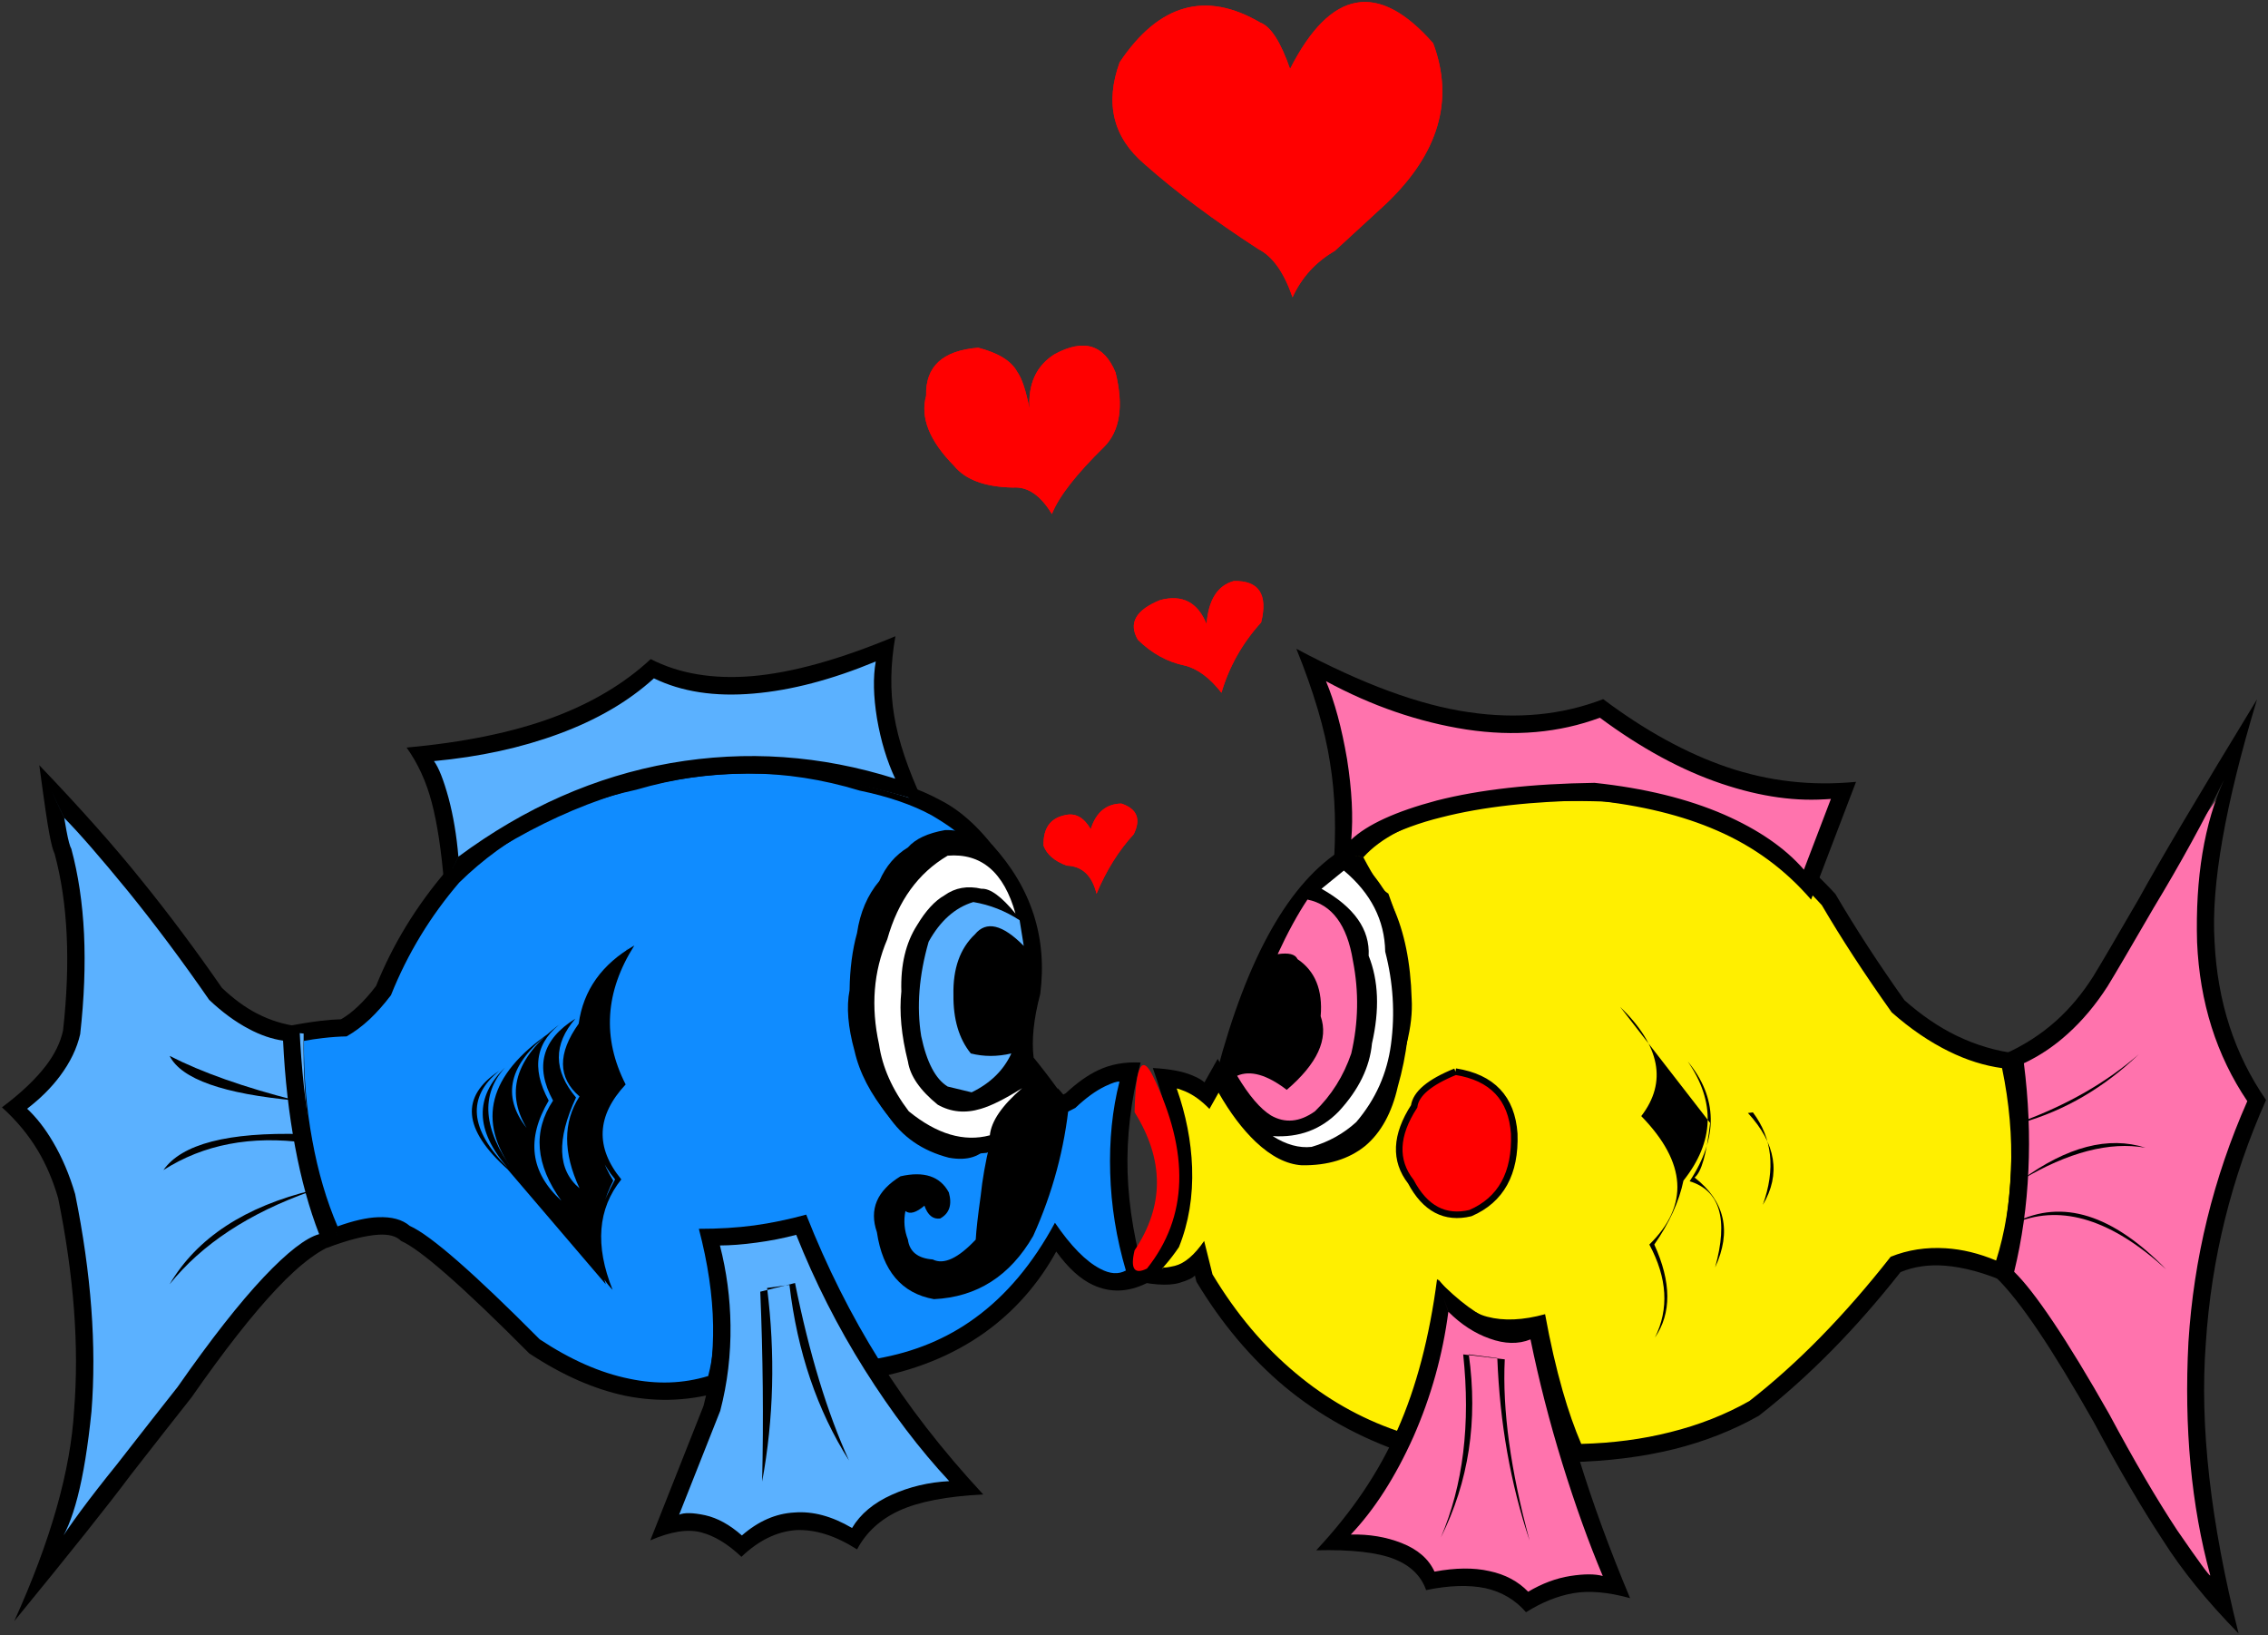 <?xml version="1.0"?>
<svg xmlns:rdf="http://www.w3.org/1999/02/22-rdf-syntax-ns#" xmlns="http://www.w3.org/2000/svg" xmlns:cc="http://creativecommons.org/ns#" xmlns:dc="http://purl.org/dc/elements/1.1/" id="svg2" viewBox="0 0 345.44 249.06" version="1">
  <rect x="0" y="0" width="345.44" height="249.06" fill="#333333" stroke="none"/>
  <path id="path28" d="m44.927 156.65c-1.134 11.591 0.756 21.922 5.67 30.994 5.607-2.079 9.323-2.268 11.15-0.567 3.024 1.323 9.575 7.056 19.655 17.198 9.701 6.426 18.899 8.315 27.592 5.67 1.764-6.741 1.512-14.111-0.756-22.112 5.418 0.063 9.827-0.504 13.229-1.701 3.717 8.693 7.559 15.875 11.528 21.544 12.41-2.142 21.67-8.819 27.781-20.033 4.221 6.048 8.316 8.063 12.284 6.048-3.213-10.772-3.528-21.167-0.945-31.183-2.772-0.189-5.796 1.26-9.071 4.347l-13.04 6.615c-7.686 0.882-13.103-2.268-16.253-9.449-3.15-9.512-3.024-17.639 0.378-24.379 2.079-6.552 5.04-10.331 8.882-11.339 2.142-0.252 4.284-0.252 6.426 0-3.087-4.746-9.155-8.063-18.206-9.953-11.465-3.486-23.014-3.528-34.648-0.126-10.961 2.394-20.159 7.223-27.592 14.489-4.536 5.292-8.063 11.087-10.583 17.387-2.016 2.646-4.032 4.536-6.048 5.67-2.058 0.042-4.536 0.336-7.434 0.882z" stroke-width="0" fill="#108cff"/>
  <path id="path30" stroke-width="0" d="m43.566 156.3c-0.075 6.361 0.386 12.29 1.381 17.789 1.016 5.513 2.629 10.83 4.837 15.953 3.187-1.208 5.804-1.878 7.851-2.009 1.606-0.097 2.756 0.22 3.45 0.949 1.439 0.619 3.764 2.334 6.976 5.145 3.299 2.889 7.48 6.881 12.542 11.976 5.018 3.318 9.921 5.475 14.71 6.472 5.005 1 9.943 0.758 14.816-0.725 1.006-3.826 1.448-7.75 1.324-11.774-0.111-3.454-0.634-6.852-1.568-10.192 1.982 0.017 3.947-0.102 5.895-0.358 1.991-0.252 3.641-0.602 4.95-1.051 1.685 3.929 3.432 7.577 5.24 10.947 2.062 3.845 4.211 7.361 6.447 10.55 6.764-1.162 12.634-3.519 17.61-7.071 4.488-3.226 8.106-7.328 10.852-12.306 1.79 2.485 3.644 4.177 5.563 5.076 2.623 1.229 5.357 1.144 8.203-0.256-1.761-5.843-2.729-11.469-2.904-16.879-0.163-5.419 0.5-10.993 1.987-16.721-2.429-0.129-4.604 0.269-6.525 1.194-1.57 0.75-3.2 1.914-4.891 3.493l-6.386 3.24c-2.079 1.054-4.154 2.107-6.227 3.159-3.499 0.413-6.448-0.099-8.847-1.536-2.469-1.403-4.425-3.77-5.867-7.1-1.519-4.579-2.243-8.809-2.172-12.688 0.054-3.911 0.906-7.48 2.554-10.708 0.99-3.146 2.185-5.607 3.583-7.383 1.289-1.679 2.76-2.721 4.412-3.127 0.953-0.111 1.908-0.165 2.863-0.163 1.142-0.026 3.266 0.131 6.372 0.472-2.937-4.198-6.064-7.137-9.38-8.816-3.139-1.712-7.027-3.054-11.664-4.028-5.836-1.768-11.695-2.664-17.576-2.688-5.886-0.018-11.791 0.836-17.715 2.563-5.582 1.224-10.72 3.066-15.413 5.527-4.72 2.485-8.991 5.592-12.811 9.321-2.332 2.721-4.406 5.572-6.223 8.552-1.764 2.894-3.276 5.913-4.539 9.057-0.937 1.229-1.868 2.274-2.793 3.136-0.864 0.819-1.712 1.463-2.544 1.932-0.935 0.022-1.979 0.103-3.132 0.242-1.534 0.186-3.279 0.465-5.235 0.836l2.717 2.215c0.942-0.174 1.884-0.316 2.828-0.423 1.325-0.155 2.548-0.243 3.671-0.262 1.184-0.665 2.351-1.533 3.503-2.603 1.091-1.028 2.175-2.25 3.255-3.667 1.257-3.156 2.768-6.184 4.532-9.086 1.711-2.815 3.668-5.508 5.872-8.079 3.613-3.537 7.658-6.478 12.135-8.822 4.504-2.369 9.446-4.138 14.825-5.308 5.709-1.675 11.395-2.501 17.058-2.477 5.668 0.018 11.316 0.885 16.946 2.603 4.413 0.916 8.084 2.178 11.014 3.784 2.752 1.638 4.202 2.731 4.353 3.279 0.964 0.089 0.946 0.12-0.053 0.094-1.187 0.003-2.374 0.074-3.563 0.215-2.191 0.602-4.122 1.954-5.794 4.055-1.562 2.003-2.888 4.708-3.976 8.114-1.754 3.513-2.667 7.377-2.738 11.592-0.055 4.247 0.732 8.837 2.363 13.77 1.708 3.851 4.035 6.65 6.984 8.397 3.019 1.713 6.622 2.335 10.808 1.866 2.274-1.153 4.545-2.305 6.813-3.456 2.217-1.125 4.435-2.25 6.654-3.375 1.585-1.508 3.105-2.612 4.559-3.311 1.103-0.524 1.825-0.756 2.169-0.696-1.095 4.288-1.567 8.919-1.414 13.895 0.14 4.984 0.936 9.941 2.388 14.87-1.123 0.616-2.421 0.531-3.893-0.256-2.176-1.117-4.48-3.457-6.911-7.019-3.365 6.234-7.433 11.078-12.205 14.53-4.284 3.126-9.25 5.179-14.896 6.158-1.733-2.481-3.489-5.39-5.27-8.727-2.034-3.812-4.067-8.101-6.099-12.866-2.092 0.748-4.348 1.279-6.767 1.595-2.461 0.311-5.41 0.444-8.845 0.398 1.333 4.66 2.071 8.948 2.211 12.864 0.128 3.347-0.186 6.478-0.944 9.393-3.821 1.162-7.828 1.299-12.02 0.409-4.409-0.893-8.955-2.894-13.638-6.001-5.017-5.047-9.152-8.992-12.405-11.836-3.34-2.921-5.802-4.734-7.387-5.438-1.133-0.972-2.755-1.412-4.865-1.319-1.669 0.057-3.714 0.521-6.134 1.392-1.697-3.949-2.983-8.333-3.856-13.151-0.895-4.833-1.316-9.864-1.265-15.095l-2.721-2.215z"/>
  <path id="path32" d="m7.886 120.55c0.693 5.292 1.26 8.315 1.701 9.071 2.079 7.686 2.52 16.883 1.323 27.592-0.882 3.969-3.78 7.811-8.693 11.528 3.654 3.339 6.3 7.811 7.938 13.418 4.851 23.938 3.276 43.593-4.725 58.964 10.331-13.355 17.891-23.056 22.678-29.104 9.638-14.237 17.387-22.174 23.245-23.812-3.591-8.126-5.292-18.395-5.103-30.805-5.859-0.504-10.331-2.52-13.418-6.048-8.063-11.654-16.379-21.922-24.946-30.805z" stroke-width="0" fill="#5bb1ff"/>
  <path id="path34" d="m101.25 231.86c3.906-1.701 7.811-0.756 11.717 2.835 5.103-4.662 10.835-5.04 17.198-1.134 2.646-4.725 8.315-7.308 17.009-7.748-10.772-11.591-19.151-24.946-25.135-40.065-4.662 1.26-9.323 1.89-13.985 1.89 2.394 9.197 2.52 17.891 0.378 26.08-2.394 6.048-4.788 12.095-7.181 18.143z" stroke-width="0" fill="#5bb1ff"/>
  <path id="path36" d="m68.739 133.78c21.608-16.064 44.853-20.159 69.736-12.284-3.591-7.686-4.788-14.867-3.591-21.544-15.119 6.3-26.962 7.308-35.53 3.024-7.874 7.245-19.655 11.591-35.341 13.04 2.457 3.402 4.032 9.323 4.725 17.765z" stroke-width="0" fill="#5bb1ff"/>
  <path id="path38" stroke-width="0" d="m137.15 179.14c-3.591 2.205-4.788 5.04-3.591 8.504 0.882 5.922 3.78 9.323 8.693 10.205 6.551-0.315 11.591-3.528 15.119-9.638 2.961-6.551 4.788-13.355 5.481-20.411-1.449-1.806-2.016-2.436-1.701-1.89-1.197-1.659-2.436-3.276-3.717-4.851-0.336-2.646 0-5.88 1.008-9.701 1.092-8.568-1.344-16.127-7.308-22.678-2.646-1.596-5.04-2.352-7.181-2.268-2.646 0.462-4.536 1.344-5.67 2.646-1.911 1.155-3.36 2.856-4.347 5.103-1.806 2.142-2.94 4.788-3.402 7.938-0.714 2.562-1.092 5.46-1.134 8.693-0.504 2.541-0.252 5.628 0.756 9.26 0.735 3.276 2.436 6.551 5.103 9.827 2.121 3.234 5.208 5.376 9.26 6.426 2.877 0.525 4.956-0.168 6.237-2.079-0.672 2.793-1.134 5.418-1.386 7.875-0.42 2.982-0.672 5.208-0.756 6.678-2.688 2.856-4.872 3.864-6.552 3.024-2.268-0.168-3.528-1.176-3.78-3.024-0.546-1.407-0.672-2.856-0.378-4.347 0.672 0.525 1.638 0.252 2.898-0.819 0.504 1.449 1.302 2.1 2.394 1.953 1.407-0.777 1.848-2.1 1.323-3.969-1.323-2.457-3.78-3.276-7.37-2.457z"/>
  <path id="path40" d="m154.67 139.13c-1.764-6.3-5.208-9.239-10.331-8.819-4.494 2.646-7.559 6.888-9.197 12.725-2.1 4.914-2.52 10.247-1.26 16.001 0.504 3.486 2.016 6.888 4.536 10.205 4.284 3.486 8.399 4.704 12.347 3.654 0.21-2.142 1.848-4.536 4.914-7.181-2.604 1.638-4.704 2.688-6.3 3.15-2.352 0.714-4.536 0.504-6.551-0.63-2.688-2.184-4.2-4.368-4.536-6.551-1.008-3.99-1.344-7.559-1.008-10.709-0.126-4.032 0.672-7.391 2.394-10.079 1.302-2.184 2.688-3.696 4.158-4.536 1.638-1.176 3.528-1.512 5.67-1.008 1.302-0.084 3.024 1.176 5.166 3.78z" stroke-width="0" fill="#fff"/>
  <path id="path42" d="m155.93 144.05c-0.21-1.302-0.42-2.604-0.63-3.906-2.184-1.428-4.536-2.352-7.056-2.772-2.772 0.84-5.04 2.856-6.804 6.048-1.47 5.124-1.848 9.911-1.134 14.363 0.84 3.99 2.184 6.552 4.032 7.686 1.218 0.294 2.436 0.588 3.654 0.882 2.856-1.386 4.872-3.36 6.048-5.922-2.142 0.504-4.2 0.504-6.174 0-1.806-2.226-2.688-5.208-2.646-8.945-0.084-3.99 1.008-7.056 3.276-9.197 1.722-2.1 4.2-1.512 7.434 1.764z" stroke-width="0" fill="#5bb1ff"/>
  <path id="path44" stroke-width="0" d="m9.783 124.56c2.246 2.272 5.492 6 9.737 11.185 4.175 5.157 8.287 10.662 12.334 16.515 1.97 1.868 3.982 3.344 6.034 4.428 1.782 0.949 3.525 1.546 5.228 1.79 0.276 5.797 0.887 11.19 1.833 16.178 0.931 4.983 2.152 9.413 3.663 13.29-2.019 0.556-4.826 2.73-8.42 6.523-3.72 3.943-8.099 9.526-13.138 16.748-2.391 3.02-5.474 6.953-9.251 11.8-4.279 5.294-7.318 9.41-9.117 12.349 2.438-3.095 4.187-9.895 5.247-20.401 0.792-9.971-0.037-21.012-2.489-33.124-0.858-2.928-1.979-5.568-3.364-7.919-1.209-2.058-2.525-3.749-3.949-5.074 2.03-1.561 3.699-3.222 5.007-4.983 1.557-2.081 2.583-4.207 3.076-6.378 0.612-5.468 0.806-10.558 0.584-15.27-0.228-4.697-0.873-9.016-1.936-12.955-0.213-0.342-0.457-1.25-0.733-2.726-0.284-1.625-0.398-2.275-0.344-1.95l-3.802-8.073c0.748 5.616 1.263 9.124 1.546 10.523 0.291 1.548 0.551 2.529 0.779 2.943 1.016 3.747 1.631 7.87 1.844 12.37 0.219 4.486 0.035 9.349-0.55 14.59-0.389 1.798-1.253 3.577-2.593 5.339-1.59 2.081-3.827 4.2-6.71 6.356 2.23 2.014 4.064 4.229 5.5 6.643 1.261 2.122 2.282 4.522 3.062 7.2 2.399 11.827 3.207 22.583 2.425 32.266-0.515 9.149-3.554 19.861-9.116 32.137 8.532-10.416 14.439-17.828 17.719-22.236 3.783-4.855 6.873-8.796 9.27-11.824 4.978-7.141 9.292-12.645 12.943-16.514 3.776-4.019 7.018-6.38 9.723-7.085-1.828-4.628-3.253-9.647-4.275-15.058-1.008-5.406-1.657-11.353-1.947-17.84-2.265-0.26-4.428-0.923-6.489-1.99-1.79-0.931-3.559-2.227-5.305-3.887-4.016-5.802-8.094-11.258-12.234-16.369-4.071-5.084-9.266-10.931-15.588-17.541l3.795 8.022z"/>
  <path id="path46" stroke-width="0" d="m103.44 230.67c0.631-1.593 1.506-3.804 2.625-6.631 1.212-3.063 2.425-6.125 3.637-9.188 1.101-4.222 1.621-8.572 1.561-13.05-0.053-4.116-0.59-8.159-1.61-12.131 1.637-0.004 3.492-0.148 5.564-0.43 2.103-0.278 4.121-0.675 6.056-1.19 2.858 7.19 6.328 14.03 10.41 20.52 4.1 6.506 8.398 12.17 12.895 16.992-3.138 0.165-6.053 0.857-8.747 2.074-2.767 1.243-4.785 2.93-6.054 5.061-3.058-1.798-5.986-2.585-8.782-2.36-2.831 0.149-5.497 1.315-7.998 3.496-1.849-1.633-3.712-2.66-5.588-3.079-1.871-0.398-3.194-0.425-3.97-0.082l-4.392 3.907c3.13-1.358 5.713-1.763 7.747-1.216 2.03 0.525 4.073 1.767 6.13 3.724 2.601-2.48 5.353-3.835 8.255-4.063 2.936-0.153 6.056 0.824 9.361 2.932 1.377-2.594 3.517-4.561 6.42-5.901 2.976-1.366 7.242-2.187 12.798-2.462-6.276-6.77-11.553-13.579-15.831-20.428-4.297-6.864-8.008-14.261-11.134-22.191-2.727 0.745-5.37 1.293-7.929 1.645-2.589 0.347-5.396 0.519-8.421 0.515 1.373 5.226 2.096 10.128 2.169 14.705 0.066 4.216-0.422 8.307-1.463 12.274-1.181 2.985-2.363 5.969-3.544 8.954-1.275 3.22-2.794 7.058-4.557 11.512l4.392-3.907z"/>
  <path id="path48" stroke-width="0" d="m67.662 134.82c11.507-8.581 23.156-13.908 34.948-15.983 11.756-2.098 24.42-1 37.99 3.294-2.325-4.99-3.793-9.369-4.406-13.138-0.643-3.783-0.581-7.816 0.188-12.101-8.423 3.524-15.697 5.549-21.821 6.076-5.96 0.496-11.109-0.368-15.449-2.594-4.012 3.732-8.999 6.703-14.962 8.914-6.099 2.246-13.505 3.766-22.219 4.561 1.733 2.42 3.009 5.21 3.829 8.37 0.845 3.187 1.48 7.391 1.904 12.614l2.152-4.379c-0.269-3.219-0.768-6.196-1.498-8.931-0.755-2.762-1.495-4.633-2.219-5.615 6.973-0.654 13.299-2.032 18.981-4.133 5.817-2.136 10.657-4.96 14.52-8.473 4.227 2.058 9.283 2.831 15.167 2.319 5.719-0.481 11.927-2.109 18.622-4.885-0.429 2.393-0.366 5.289 0.188 8.688 0.585 3.412 1.51 6.467 2.776 9.162-11.313-3.58-22.714-4.372-34.203-2.376-11.454 2.019-22.231 6.771-32.332 14.254l-2.154 4.356z"/>
  <path id="path50" d="m205.94 129.43c2.079 3.969 3.528 6.173 4.347 6.614 3.591 9.449 4.032 18.899 1.323 28.348-1.638 7.434-6.048 11.087-13.229 10.961-4.032-0.189-8.316-4.284-12.851-12.284-0.567 1.008-1.134 2.016-1.701 3.024-1.638-1.638-3.78-2.52-6.426-2.646 3.465 9.764 3.78 18.143 0.945 25.135-1.197 1.764-2.52 3.276-3.969 4.536 3.78 1.008 6.552 0.252 8.315-2.268l0.756 3.024c7.434 12.347 17.387 20.663 29.86 24.946 4.032-5.04 6.3-12.347 6.804-21.922 3.339 4.221 8.063 5.544 14.174 3.969 1.386 7.559 3.276 14.111 5.67 19.655 10.583-0.252 19.655-2.52 27.214-6.803 7.434-5.796 14.615-13.103 21.544-21.922 4.662-1.89 10.079-1.512 16.253 1.134 3.15-9.953 3.528-20.663 1.134-32.128-5.922-0.756-11.591-3.528-17.009-8.315-4.032-5.67-7.559-11.087-10.583-16.253-8.819-9.701-20.159-15.119-34.018-16.253-19.403-0.63-32.254 2.52-38.553 9.449z" stroke-width="0" fill="#ffef00"/>
  <path id="path52" stroke-width="0" d="m207.65 130.56c2.671-2.974 6.999-5.188 12.985-6.641 6.284-1.547 14.205-2.165 23.763-1.853 6.765 0.547 12.906 2.143 18.422 4.788 5.499 2.615 10.385 6.278 14.659 10.988 1.488 2.54 3.101 5.144 4.839 7.812 1.808 2.775 3.744 5.613 5.807 8.513 2.83 2.5 5.732 4.481 8.707 5.943 2.697 1.332 5.398 2.183 8.102 2.554 1.098 5.29 1.551 10.451 1.359 15.482-0.169 4.978-0.923 9.584-2.264 13.817-2.6-1.087-5.154-1.709-7.664-1.867-2.99-0.19-5.79 0.241-8.398 1.295-3.528 4.497-7.12 8.608-10.775 12.333-3.521 3.585-7.1 6.796-10.738 9.633-3.653 2.073-7.678 3.656-12.076 4.75-4.216 1.068-8.729 1.662-13.541 1.784-1.019-2.37-1.959-5.053-2.818-8.048-1.011-3.522-1.906-7.424-2.686-11.706-3.372 0.924-6.306 1.054-8.802 0.391-2.468-0.635-4.951-2.527-7.45-5.675-0.34 6.254-1.11 11.278-2.309 15.07-1.006 3.286-2.326 5.948-3.959 7.987-5.648-1.944-10.805-4.876-15.469-8.797-4.833-4.024-9.056-9.037-12.668-15.04-0.105-0.422-0.211-0.845-0.317-1.27-0.185-0.741-0.504-2.014-0.955-3.82-1.48 2.152-2.97 3.417-4.471 3.793-1.037 0.234-1.594 0.309-1.672 0.226-0.433 0.398-0.368 0.288 0.196-0.33 0.737-0.847 1.439-1.762 2.105-2.746 1.492-3.7 2.161-7.752 2.007-12.156-0.148-3.982-0.929-7.983-2.344-12.002 0.127-0.009 0.548 0.132 1.264 0.423 1.247 0.521 2.487 1.416 3.723 2.686 0.653-1.162 1.195-2.124 1.624-2.887 0.154-0.274 0.077-0.137-0.232 0.413 1.755 3.075 3.634 5.565 5.637 7.473 2.374 2.243 4.721 3.438 7.041 3.584 3.94 0.051 7.158-0.932 9.655-2.95 2.403-2.023 4.054-5.023 4.954-9 1.388-4.862 1.971-9.726 1.75-14.593-0.244-4.95-1.306-9.898-3.187-14.845-0.446-0.211-1.034-0.874-1.762-1.987-0.562-0.838-1.24-2.01-2.035-3.517l-3.424-0.755c1.284 2.462 2.37 4.376 3.257 5.743 0.72 1.091 1.267 1.752 1.639 1.982 1.71 4.503 2.663 9.004 2.86 13.503 0.22 4.583-0.331 9.168-1.652 13.755-0.738 3.456-2.111 6-4.117 7.631-1.913 1.636-4.49 2.416-7.732 2.341-1.712-0.042-3.522-0.989-5.432-2.841-2.281-2.187-4.811-5.744-7.592-10.67-0.876 1.558-1.52 2.703-1.933 3.437-0.138 0.245-0.164 0.291-0.077 0.137-0.403-0.368-1.052-0.733-1.947-1.094-1.427-0.591-3.399-0.954-5.918-1.089 2.05 5.745 3.159 10.816 3.326 15.212 0.161 3.975-0.43 7.609-1.773 10.901-0.531 0.781-1.089 1.503-1.675 2.168-0.759 0.894-2.08 2.17-3.962 3.828 3.702 0.925 6.42 1.126 8.155 0.604 1.271-0.379 2.048-0.753 2.333-1.12-0.199-0.797-0.266-1.063-0.199-0.796 0.146 0.583 0.292 1.168 0.439 1.754 3.821 6.344 8.292 11.662 13.412 15.954 5.289 4.394 11.345 7.761 18.17 10.101 2.399-3.001 4.229-6.513 5.49-10.534 1.069-3.515 1.685-6.933 1.849-10.254 0.84 1.073 2.388 1.953 4.645 2.64 2.229 0.66 4.712 0.664 7.451 0.013 0.606 3.277 1.349 6.431 2.228 9.46 1.031 3.556 2.233 6.921 3.608 10.095 5.771-0.131 11.085-0.796 15.941-1.996 4.673-1.174 8.963-2.866 12.87-5.077 3.795-2.959 7.523-6.299 11.184-10.021 3.526-3.583 6.99-7.535 10.392-11.857 2.053-0.837 4.293-1.161 6.721-0.973 2.908 0.22 6.149 1.11 9.723 2.669 1.809-5.72 2.818-11.445 3.028-17.177 0.186-5.678-0.369-11.605-1.665-17.78-3.217-0.385-6.312-1.298-9.285-2.738-2.695-1.31-5.337-3.108-7.924-5.396-1.968-2.769-3.813-5.475-5.532-8.117-1.79-2.749-3.452-5.437-4.989-8.063-4.546-4.992-9.739-8.889-15.579-11.691-5.823-2.773-12.281-4.453-19.375-5.04-9.845-0.318-18.051 0.324-24.618 1.927-6.865 1.697-12.112 4.523-15.741 8.478l3.415 0.739z"/>
  <path id="path54" d="m219.74 196.52c-2.016 15.434-7.559 27.97-16.631 37.608 8.19-0.189 13.103 1.764 14.741 5.859 6.678-1.323 11.591-0.252 14.741 3.213 4.536-2.772 9.071-3.528 13.607-2.268-5.292-12.599-9.323-25.702-12.095-39.309-4.284 1.953-9.071 0.252-14.363-5.103z" stroke-width="0" fill="#ff73ad"/>
  <path id="path56" d="m204.43 131.51c6.867-6.3 19.655-9.575 38.364-9.827 14.867 1.575 25.702 6.3 32.506 14.174 1.827-4.788 3.654-9.575 5.481-14.363-11.906 1.134-24.19-3.024-36.852-12.473-12.473 4.725-27.214 2.52-44.223-6.614 3.969 9.701 5.544 19.403 4.725 29.104z" stroke-width="0" fill="#ff73ad"/>
  <path id="path58" d="m306.86 161.18c1.512 11.717 1.008 22.678-1.512 32.884 3.402 3.276 8.315 10.583 14.741 21.923 7.622 14.237 13.859 23.686 18.71 28.348-7.181-27.592-5.544-53.168 4.914-76.729-8.882-16.127-10.331-32.254-4.347-48.381-10.142 14.363-16.631 24.442-19.466 30.238-3.465 5.418-7.811 9.323-13.04 11.717z" stroke-width="0" fill="#ff73ad"/>
  <path id="path60" stroke-width="0" d="m185.34 163.26c1.953 5.544 4.032 9.071 6.237 10.583 3.717 2.457 7.559 3.276 11.528 2.457 4.347-0.945 7.056-4.032 8.127-9.26 2.772-5.859 4.032-10.835 3.78-14.93-0.315-11.024-3.78-18.647-10.394-22.867-8.189 5.04-14.615 16.379-19.277 34.018z"/>
  <path id="path62" d="m201.28 135.35c4.998 2.814 7.391 6.216 7.181 10.205 1.512 3.78 1.68 8.232 0.504 13.355-0.336 3.612-2.016 7.056-5.04 10.331-2.688 2.772-6.048 4.032-10.079 3.78 2.058 1.302 4.032 1.848 5.922 1.638 2.604-0.756 4.872-2.016 6.803-3.78 2.94-3.444 4.704-7.391 5.292-11.843 0.63-4.704 0.336-9.407-0.882-14.111-0.084-4.788-2.184-8.903-6.3-12.347-1.134 0.924-2.268 1.848-3.402 2.772z" stroke-width="0" fill="#fff"/>
  <path id="path64" d="m194.6 145.31c1.68-0.252 2.688 0 3.024 0.756 2.688 1.806 3.864 4.704 3.528 8.693 1.218 3.486-0.504 7.223-5.166 11.213-3.024-2.31-5.544-3.024-7.559-2.142 1.806 3.024 3.528 5.04 5.166 6.048 2.142 1.218 4.368 1.008 6.678-0.63 2.52-2.436 4.368-5.376 5.544-8.819 1.092-4.704 1.176-9.407 0.252-14.111-0.882-5.46-3.192-8.567-6.929-9.323-1.512 2.268-3.024 5.04-4.536 8.316z" stroke-width="0" fill="#ff73ad"/>
  <path id="path66" d="m221.69 163.2c-3.948 1.596-6.048 3.36-6.3 5.292-2.856 4.41-3.024 8.231-0.504 11.465 2.184 4.116 5.208 5.712 9.071 4.788 4.662-2.016 6.888-6.048 6.678-12.095-0.378-5.418-3.36-8.567-8.945-9.449z" stroke-width="0" fill="#f00"/>
  <path id="path68" d="m175.58 163.83c-1.68-3.36-2.604-1.512-2.772 5.544 4.536 7.266 4.536 14.279 0 21.041-0.672 2.814-0.042 3.738 1.89 2.772 6.258-7.854 6.551-17.639 0.882-29.356z" stroke-width="0" fill="#f00"/>
  <path id="path70" d="m196.49 10.497c-1.428-4.116-2.94-6.468-4.536-7.056-8.315-4.872-15.455-2.856-21.418 6.048-2.268 6.258-1.008 11.423 3.78 15.497 4.788 4.242 10.583 8.567 17.387 12.977 2.142 1.092 3.864 3.528 5.166 7.308 1.386-3.024 3.528-5.376 6.426-7.056l7.811-7.181c8.021-7.644 10.415-15.791 7.181-24.442-8.357-9.533-15.623-8.231-21.796 3.906z" stroke-width="0" fill="#f00"/>
  <path id="path72" d="m156.81 62.279c-0.546-2.814-1.176-4.704-1.89-5.67-0.882-1.638-2.856-2.856-5.922-3.654-5.418 0.42-8.063 2.856-7.937 7.308-0.924 3.318 0.504 6.888 4.284 10.709 1.722 2.1 4.704 3.192 8.945 3.276 2.226-0.168 4.2 1.176 5.922 4.032 1.05-2.646 3.696-6.048 7.937-10.205 2.436-2.436 3.024-6.215 1.764-11.339-1.764-4.284-4.872-5.208-9.323-2.772-2.772 1.764-4.032 4.536-3.78 8.315z" stroke-width="0" fill="#f00"/>
  <path id="path74" d="m183.77 95.037c-1.344-3.318-3.696-4.536-7.056-3.654-3.738 1.512-4.872 3.528-3.402 6.048 2.1 2.058 4.452 3.36 7.056 3.906 1.974 0.462 3.864 1.848 5.67 4.158 1.176-3.99 3.192-7.559 6.048-10.709 1.05-4.284-0.336-6.384-4.158-6.3-2.478 0.672-3.864 2.856-4.158 6.552z" stroke-width="0" fill="#f00"/>
  <path id="path76" d="m166.13 126.28c-1.05-1.806-2.352-2.52-3.906-2.142-2.268 0.462-3.36 2.016-3.276 4.662 0.504 1.344 1.68 2.352 3.528 3.024 2.352 0.084 3.864 1.512 4.536 4.284 1.47-3.528 3.36-6.552 5.67-9.071 1.134-2.31 0.504-3.864-1.89-4.662-2.31 0.042-3.864 1.344-4.662 3.906z" stroke-width="0" fill="#f00"/>
  <path id="path78" stroke-width="0" d="m218.88 194.8c-1.156 8.843-3.164 16.483-6.023 22.922-2.8 6.417-6.928 12.54-12.383 18.37 5.378-0.132 9.36 0.321 11.948 1.358 2.439 0.986 4.036 2.554 4.791 4.706 3.477-0.724 6.489-0.822 9.036-0.293 2.5 0.565 4.56 1.785 6.178 3.661 2.415-1.514 4.81-2.478 7.184-2.894 2.418-0.428 5.308-0.177 8.668 0.753-3.13-7.466-5.732-14.584-7.808-21.354-2.09-6.803-3.881-13.882-5.375-21.236-2.431 1.204-4.885 1.375-7.364 0.513-2.544-0.91-5.497-3.081-8.86-6.514l1.738 4.983c1.929 1.921 4.015 3.278 6.259 4.069 2.309 0.839 4.39 0.884 6.243 0.135 1.278 6.252 2.888 12.529 4.83 18.829 1.956 6.334 4.015 12.067 6.177 17.2-1.175-0.33-2.822-0.331-4.939-0.003-2.161 0.34-4.302 1.139-6.423 2.397-1.532-1.589-3.504-2.636-5.917-3.143-2.367-0.542-5.151-0.514-8.351 0.085-0.883-1.943-2.562-3.398-5.037-4.366-2.326-0.915-4.895-1.345-7.707-1.288 3.616-3.808 6.795-8.772 9.539-14.892 2.684-6.098 4.456-12.442 5.316-19.033l-1.718-4.966z"/>
  <path id="path80" stroke-width="0" d="m205.81 127.87c0.311-3.486 0.098-7.572-0.639-12.259-0.811-4.753-1.881-8.711-3.208-11.873 6.959 3.766 14.081 6.217 21.366 7.355 7.355 1.112 14.139 0.514 20.351-1.793 6.273 4.655 12.452 8.006 18.537 10.051 5.968 2.011 11.52 2.778 16.655 2.301-0.567 1.487-1.256 3.292-2.067 5.417-0.812 2.127-1.495 3.917-2.05 5.372-2.85-3.286-6.899-6.081-12.146-8.384-5.567-2.419-12.148-4.032-19.74-4.839-9.494 0.128-17.506 1.026-24.036 2.692-6.255 1.666-10.604 3.658-13.046 5.977l-2.711 4.976c4.424-3.981 9.903-6.777 16.436-8.386 6.258-1.61 13.995-2.476 23.21-2.6 7.274 0.768 13.545 2.305 18.813 4.611 5.588 2.422 10.358 5.927 14.312 10.515 1.272-3.333 2.416-6.33 3.431-8.991 1.016-2.663 2.154-5.645 3.414-8.946-6.771 0.656-13.314-0.089-19.631-2.235-6.199-2.112-12.493-5.565-18.882-10.36-6.261 2.418-13.085 3.08-20.47 1.987-7.457-1.068-16.21-4.286-26.259-9.654 2.641 6.539 4.343 12.282 5.107 17.231 0.838 5.014 1.003 10.63 0.495 16.845l2.76-5.009z"/>
  <path id="path82" stroke-width="0" d="m305.47 160.44c0.802 6.13 1.077 12.026 0.826 17.688-0.265 5.612-1.054 11.054-2.368 16.324 1.84 1.76 4.028 4.525 6.564 8.293 2.438 3.626 5.256 8.259 8.452 13.899 3.826 7.144 7.306 13.092 10.441 17.841 2.925 4.638 6.784 9.397 11.576 14.277-4.284-16.971-5.947-31.71-4.991-44.216 0.833-12.842 3.892-25.185 9.175-37.028-4.81-6.953-7.425-15.009-7.846-24.17-0.54-8.501 1.617-20.786 6.473-36.856-8.902 14.607-14.909 24.741-18.019 30.402-3.546 6.12-5.864 10.066-6.953 11.839-1.668 2.616-3.548 4.861-5.639 6.736-2.289 2.04-4.853 3.698-7.691 4.972l2.789 1.48c2.39-1.119 4.615-2.612 6.673-4.477 2.255-2.031 4.281-4.448 6.078-7.25 1.116-1.817 3.46-5.809 7.032-11.973 4.008-6.623 7.577-13.12 10.707-19.491-3.019 6.672-4.389 14.923-4.111 24.754 0.398 9.171 2.948 17.242 7.65 24.211-5.174 11.717-8.163 23.943-8.967 36.677-0.681 13.07 0.427 24.916 3.325 35.536-0.058 0.218-1.743-2.078-5.055-6.89-3.102-4.7-6.551-10.596-10.348-17.688-3.23-5.699-6.082-10.389-8.557-14.071-2.378-3.539-4.348-6.067-5.91-7.582 1.207-4.935 1.929-10.077 2.168-15.426 0.252-5.299 0.024-10.742-0.686-16.329l-2.785-1.482z"/>
  <path id="path84" stroke="#000" fill="#f00" d="m221.69 163.2c5.586 0.882 8.567 4.032 8.945 9.449 0.21 6.048-2.016 10.079-6.678 12.095-3.864 0.924-6.888-0.672-9.071-4.788-2.52-3.234-2.352-7.056 0.504-11.465 0.252-1.932 2.352-3.696 6.3-5.292"/>
  <path id="path86" stroke-width="0" fill="#f00" d="m196.49 10.497c6.174-12.137 13.439-13.439 21.796-3.906 3.234 8.651 0.84 16.799-7.181 24.442l-7.811 7.181c-2.898 1.68-5.04 4.032-6.426 7.056-1.302-3.78-3.024-6.216-5.166-7.308-6.803-4.41-12.599-8.735-17.387-12.977-4.788-4.074-6.048-9.239-3.78-15.497 5.963-8.903 13.103-10.919 21.418-6.048 1.596 0.588 3.108 2.94 4.536 7.056"/>
  <path id="path88" d="m156.81 62.279c-0.252-3.78 1.008-6.551 3.78-8.315 4.452-2.436 7.559-1.512 9.323 2.772 1.26 5.124 0.672 8.903-1.764 11.339-4.242 4.158-6.888 7.559-7.937 10.205-1.722-2.856-3.696-4.2-5.922-4.032-4.242-0.084-7.223-1.176-8.945-3.276-3.78-3.822-5.208-7.391-4.284-10.709-0.126-4.452 2.52-6.888 7.937-7.308 3.066 0.798 5.04 2.016 5.922 3.654 0.714 0.966 1.344 2.856 1.89 5.67" stroke-width="0" fill="#f00"/>
  <path id="path90" d="m183.77 95.037c0.294-3.696 1.68-5.88 4.158-6.552 3.822-0.084 5.208 2.016 4.158 6.3-2.856 3.15-4.872 6.72-6.048 10.709-1.806-2.31-3.696-3.696-5.67-4.158-2.604-0.546-4.956-1.848-7.056-3.906-1.47-2.52-0.336-4.536 3.402-6.048 3.36-0.882 5.712 0.336 7.056 3.654" stroke-width="0" fill="#f00"/>
  <path id="path92" d="m166.13 126.28c0.798-2.562 2.352-3.864 4.662-3.906 2.394 0.798 3.024 2.352 1.89 4.662-2.31 2.52-4.2 5.544-5.67 9.071-0.672-2.772-2.184-4.2-4.536-4.284-1.848-0.672-3.024-1.68-3.528-3.024-0.084-2.646 1.008-4.2 3.276-4.662 1.554-0.378 2.856 0.336 3.906 2.142" stroke-width="0" fill="#f00"/>
  <path id="path94" stroke-width="0" d="m47.384 181.4c-9.449 3.339-16.631 8.063-21.545 14.174 4.158-7.056 11.465-11.843 21.922-14.363-0.882-3.276-1.26-5.67-1.134-7.181-8.378-1.134-15.623 0.252-21.734 4.158 2.772-3.969 9.827-5.796 21.166-5.481-0.315-1.701-0.63-3.402-0.945-5.103-7.937-2.016-14.363-4.284-19.277-6.804 1.764 3.528 8.19 5.796 19.277 6.804"/>
  <path id="path98" stroke-width="0" d="m121.09 195.39c2.173 10.772 4.914 19.781 8.221 27.025-4.851-7.654-7.875-16.568-9.071-26.742-1.134 0.158-2.268 0.315-3.402 0.472 1.26 10.079 1.008 19.907-0.756 29.482 0.221-9.512 0.126-19.151-0.283-28.915"/>
  <path id="path100" stroke-width="0" d="m92.268 195.58c-1.764-5.575-1.386-10.835 1.134-15.78-3.244-5.071-2.772-9.953 1.417-14.646-3.307-7.024-3.024-13.985 0.851-20.883-4.378 6.961-4.788 13.985-1.228 21.072-4.41 4.819-4.662 9.575-0.756 14.268-4.032 7.308-4.158 12.914-0.378 16.82-2.709-6.741-2.268-12.347 1.323-16.82-4-4.882-3.78-9.701 0.661-14.458-3.591-7.056-3.15-14.111 1.323-21.166-4.945 2.835-7.769 6.803-8.473 11.906-3.234 4.536-3.192 8.232 0.126 11.087-2.52 3.906-2.52 8.567 0 13.985-3.349-2.782-3.528-7.391-0.535-13.828-3.454-4.105-3.486-8.105-0.095-12.001-5.082 3.15-6.216 7.308-3.402 12.473-3.108 4.662-2.688 9.743 1.26 15.245-4.735-4.326-5.376-9.407-1.921-15.245-2.74-5.04-1.974-9.071 2.299-12.095-7.181 5.166-9.071 10.583-5.67 16.253-3.843-4.882-2.688-9.701 3.465-14.458-9.26 6.394-11.087 13.397-5.481 21.009-4.62-6.341-5.04-11.591-1.26-15.749-4.662 4.494-4.536 9.575 0.378 15.245-5.796-5.838-6.216-10.751-1.26-14.741-5.964 3.906-5.544 8.903 1.26 14.993"/>
  <path id="path102" stroke-width="0" d="m222.86 206.26c1.134 10.615 0 19.907-3.402 27.876 4.252-8.473 5.67-17.765 4.252-27.876 1.449 0.189 2.898 0.378 4.347 0.567 0.378 9.89 2.016 19.151 4.914 27.781-2.898-10.709-4.158-19.907-3.78-27.592"/>
  <path id="path106" stroke-width="0" d="m246.77 153.34c6.111 5.922 7.181 11.465 3.213 16.631 6.898 7.087 7.308 13.607 1.228 19.56 2.74 5.103 3.024 9.827 0.85 14.174 2.551-3.717 2.52-8.441-0.095-14.174 2.299-3.307 3.78-6.552 4.441-9.733 4.693-5.922 4.914-11.969 0.661-18.143 4.567 5.512 4.662 11.591 0.283 18.237 4.63 1.417 5.922 5.796 3.874 13.135 2.551-5.512 1.512-10.079-3.118-13.702 1.039-0.819 1.827-3.591 2.362-8.316"/>
  <path id="path108" stroke-width="0" d="m260.47 171.01c1.921-0.504 3.843-1.008 5.764-1.512"/>
  <path id="path110" stroke-width="0" d="m266.23 169.5c4.284 4.662 5.04 9.323 2.268 13.985 1.953-5.449 1.449-10.142-1.512-14.08"/>
  <path id="path112" stroke-width="0" d="m307.75 170.88c7.098-2.604 13.103-6.048 18.017-10.331-5.292 5.082-11.255 8.568-17.891 10.457v8.693c7.139-4.242 13.439-5.88 18.899-4.914-5.628-1.806-11.927-0.168-18.899 4.914-0.294 2.142-0.588 4.284-0.882 6.426 7.139-3.57 14.783-1.176 22.93 7.181-8.231-7.518-15.791-9.911-22.678-7.181"/>
</svg>
